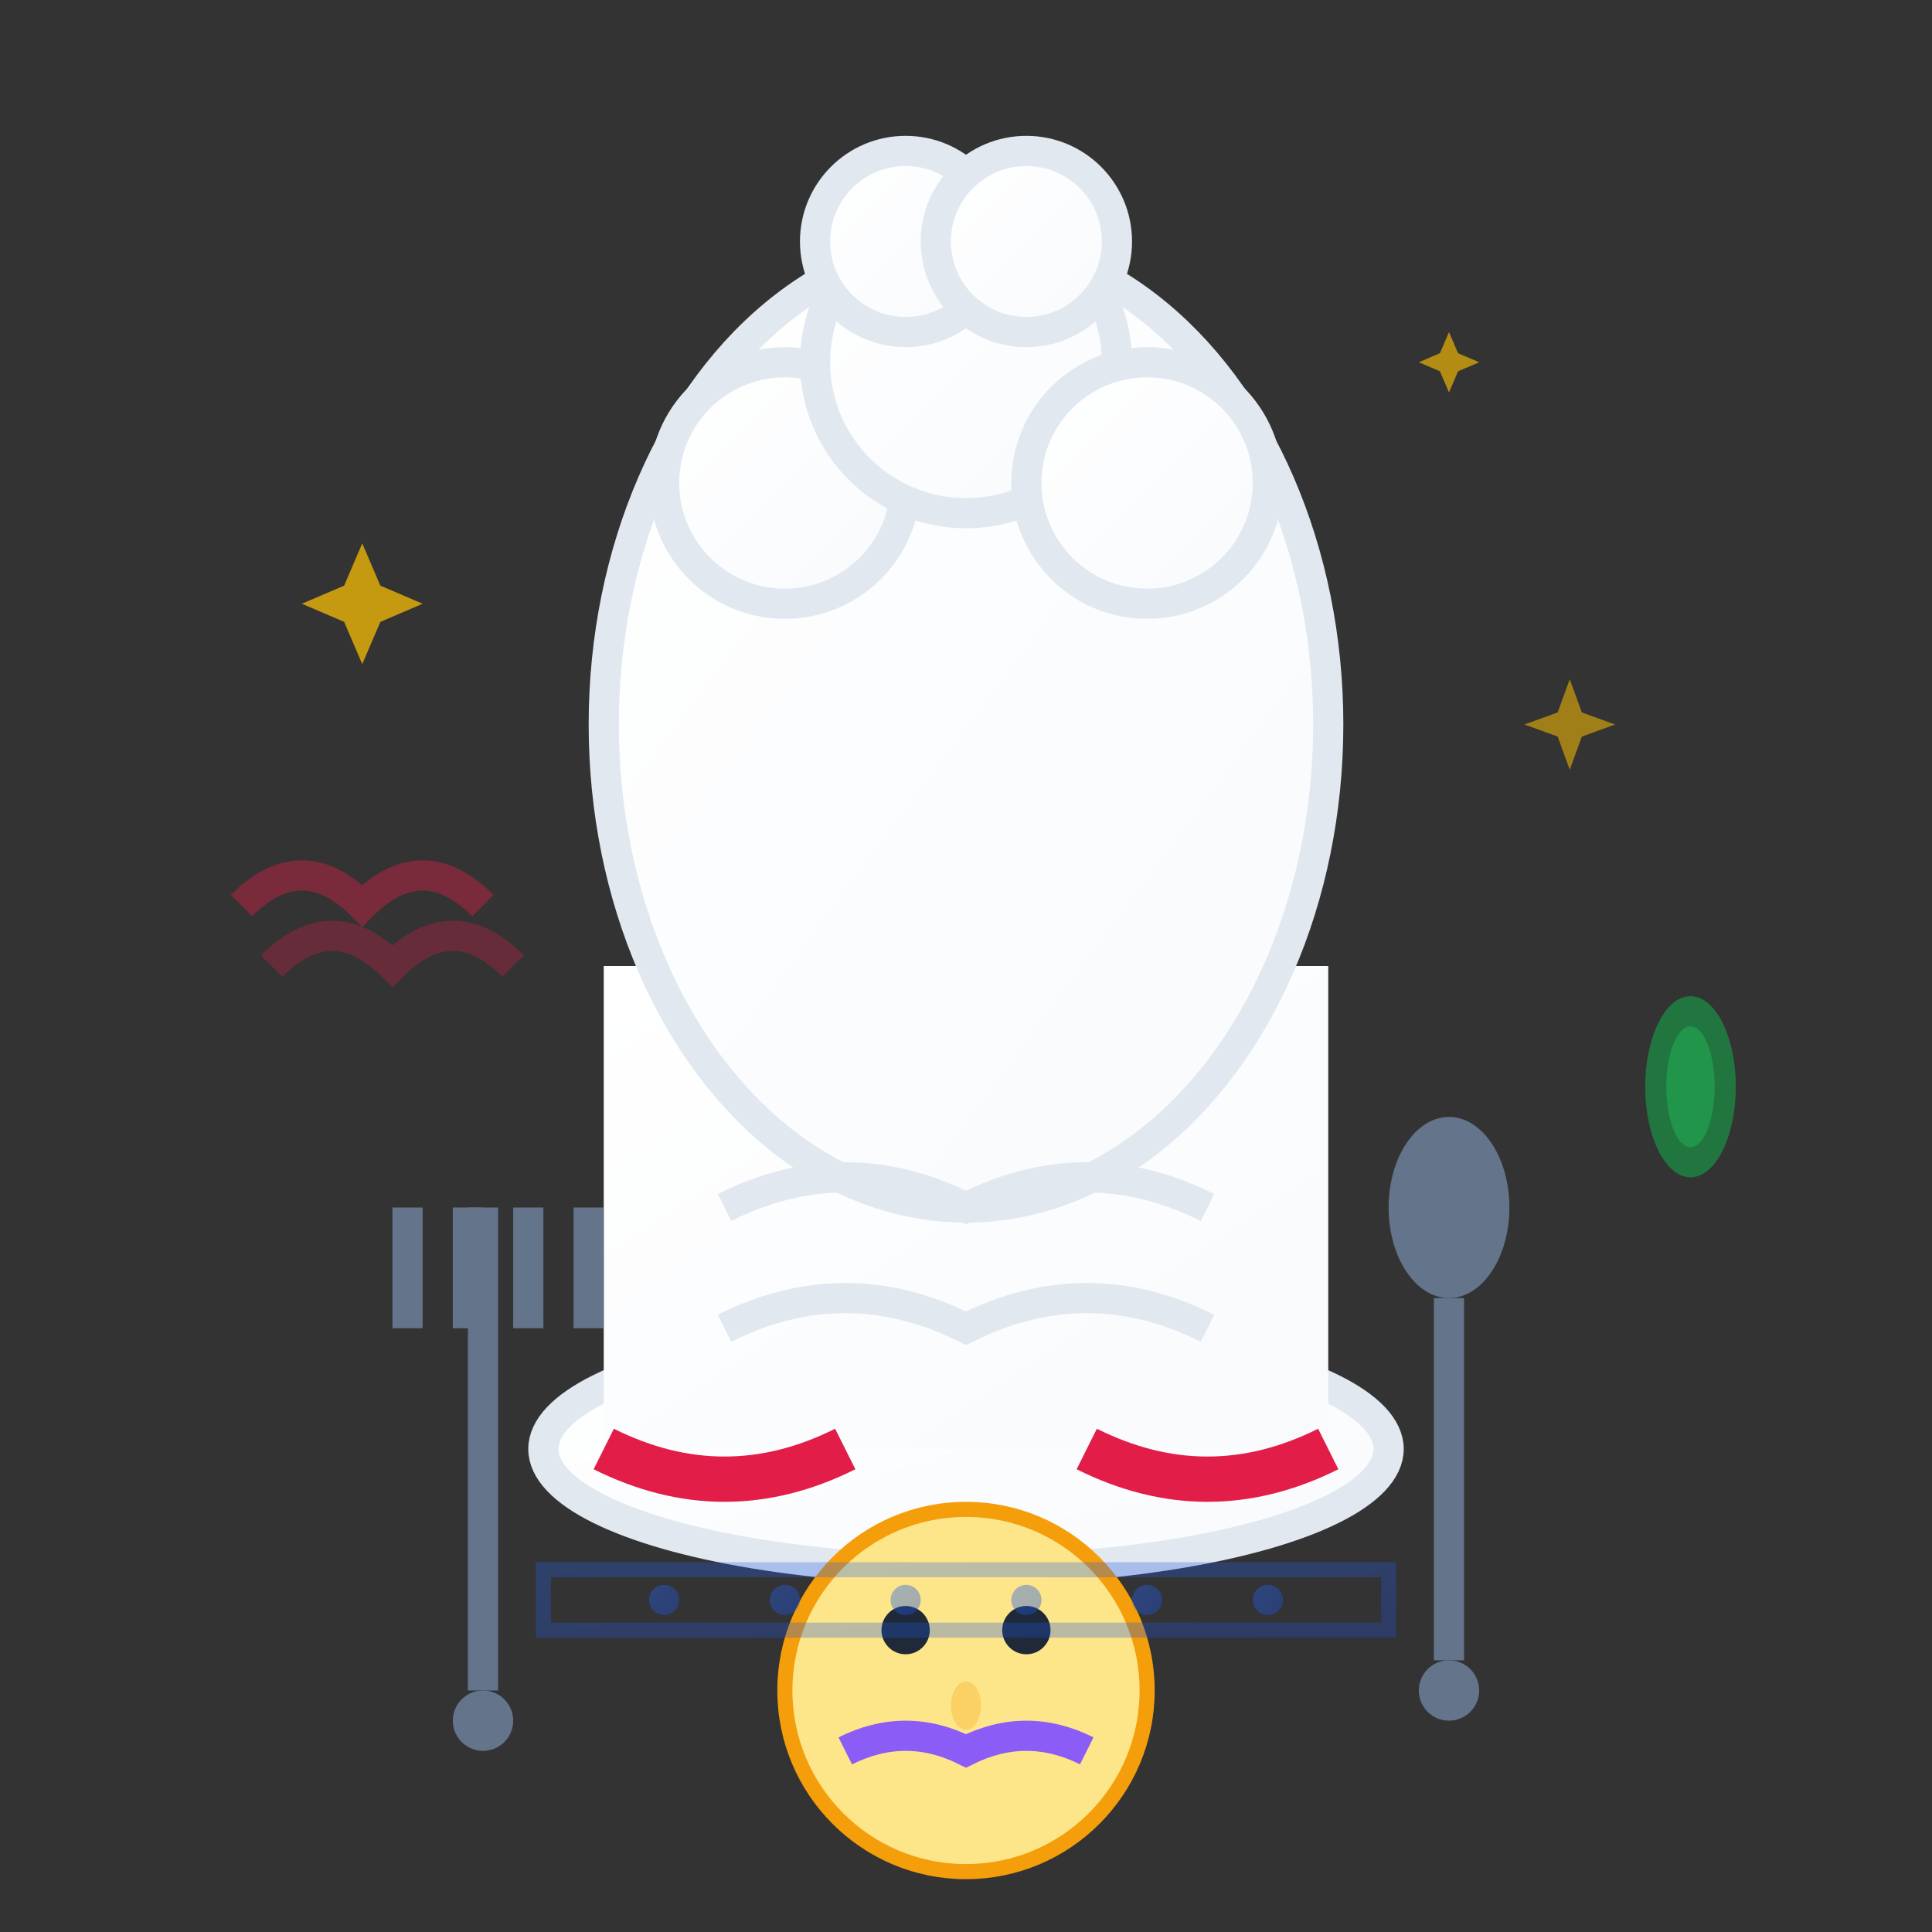 <svg width="64" height="64" viewBox="0 0 64 64" fill="none" xmlns="http://www.w3.org/2000/svg">
  <rect x="0" y="0" width="64" height="64" fill="#333333" stroke="none"/>
  <defs>
    <linearGradient id="chefGradient" x1="0%" y1="0%" x2="100%" y2="100%">
      <stop offset="0%" style="stop-color:#2563eb"/>
      <stop offset="100%" style="stop-color:#1d4ed8"/>
    </linearGradient>
    <linearGradient id="hatGradient" x1="0%" y1="0%" x2="100%" y2="100%">
      <stop offset="0%" style="stop-color:#ffffff"/>
      <stop offset="100%" style="stop-color:#f8fafc"/>
    </linearGradient>
  </defs>
  
  <!-- Chef's hat main body -->
  <ellipse cx="32" cy="48" rx="14" ry="4" fill="url(#hatGradient)" stroke="#e2e8f0"/>
  <rect x="20" y="32" width="24" height="16" fill="url(#hatGradient)"/>
  
  <!-- Chef's hat top (puffy part) -->
  <ellipse cx="32" cy="24" rx="12" ry="16" fill="url(#hatGradient)" stroke="#e2e8f0"/>
  
  <!-- Hat pleats/folds -->
  <path d="M24,40 Q28,38 32,40 Q36,38 40,40" stroke="#e2e8f0" stroke-width="1" fill="none"/>
  <path d="M24,44 Q28,42 32,44 Q36,42 40,44" stroke="#e2e8f0" stroke-width="1" fill="none"/>
  
  <!-- Chef's hat puffs -->
  <circle cx="26" cy="16" r="4" fill="url(#hatGradient)" stroke="#e2e8f0"/>
  <circle cx="32" cy="12" r="5" fill="url(#hatGradient)" stroke="#e2e8f0"/>
  <circle cx="38" cy="16" r="4" fill="url(#hatGradient)" stroke="#e2e8f0"/>
  <circle cx="30" cy="8" r="3" fill="url(#hatGradient)" stroke="#e2e8f0"/>
  <circle cx="34" cy="8" r="3" fill="url(#hatGradient)" stroke="#e2e8f0"/>
  
  <!-- Chef's face (simplified) -->
  <circle cx="32" cy="56" r="6" fill="#fde68a" stroke="#f59e0b" stroke-width="0.5"/>
  
  <!-- Eyes -->
  <circle cx="30" cy="54" r="0.8" fill="#1f2937"/>
  <circle cx="34" cy="54" r="0.8" fill="#1f2937"/>
  
  <!-- Nose -->
  <ellipse cx="32" cy="56.5" rx="0.5" ry="0.8" fill="#f59e0b" opacity="0.3"/>
  
  <!-- Mustache -->
  <path d="M28,58 Q30,57 32,58 Q34,57 36,58" stroke="#8b5cf6" stroke-width="1" fill="none"/>
  
  <!-- Cooking utensils crossed behind -->
  <g transform="translate(48,40)">
    <!-- Spoon -->
    <ellipse cx="0" cy="0" rx="2" ry="3" fill="#64748b"/>
    <rect x="-0.5" y="3" width="1" height="12" fill="#64748b"/>
    <circle cx="0" cy="16" r="1" fill="#64748b"/>
  </g>
  
  <g transform="translate(16,40)">
    <!-- Fork -->
    <rect x="-0.5" y="0" width="1" height="16" fill="#64748b"/>
    <rect x="-3" y="0" width="1" height="4" fill="#64748b"/>
    <rect x="-1" y="0" width="1" height="4" fill="#64748b"/>
    <rect x="1" y="0" width="1" height="4" fill="#64748b"/>
    <rect x="3" y="0" width="1" height="4" fill="#64748b"/>
    <circle cx="0" cy="17" r="1" fill="#64748b"/>
  </g>
  
  <!-- Chef's apron strings -->
  <path d="M20,48 Q24,50 28,48" stroke="#e11d48" stroke-width="1.5" fill="none"/>
  <path d="M36,48 Q40,50 44,48" stroke="#e11d48" stroke-width="1.5" fill="none"/>
  
  <!-- Stars indicating expertise -->
  <g transform="translate(12,20)">
    <path d="M0,-2 L0.6,-0.6 L2,0 L0.6,0.6 L0,2 L-0.6,0.6 L-2,0 L-0.6,-0.6 Z" 
          fill="#eab308" opacity="0.8"/>
  </g>
  
  <g transform="translate(52,24)">
    <path d="M0,-1.5 L0.4,-0.4 L1.5,0 L0.4,0.4 L0,1.5 L-0.4,0.4 L-1.5,0 L-0.4,-0.4 Z" 
          fill="#eab308" opacity="0.6"/>
  </g>
  
  <g transform="translate(48,12)">
    <path d="M0,-1 L0.3,-0.3 L1,0 L0.3,0.3 L0,1 L-0.3,0.3 L-1,0 L-0.3,-0.3 Z" 
          fill="#eab308" opacity="0.7"/>
  </g>
  
  <!-- Steam/aroma lines -->
  <g transform="translate(8,30)">
    <path d="M0,0 Q2,-2 4,0 Q6,-2 8,0" stroke="#e11d48" stroke-width="1" fill="none" opacity="0.4"/>
    <path d="M1,2 Q3,0 5,2 Q7,0 9,2" stroke="#e11d48" stroke-width="1" fill="none" opacity="0.3"/>
  </g>
  
  <!-- Czech cultural elements -->
  <g transform="translate(56,36)">
    <!-- Small hop design -->
    <ellipse cx="0" cy="0" rx="1.5" ry="3" fill="#16a34a" opacity="0.6"/>
    <ellipse cx="0" cy="0" rx="0.8" ry="2" fill="#22c55e" opacity="0.4"/>
  </g>
  
  <!-- Traditional pattern border -->
  <rect x="18" y="52" width="28" height="2" fill="none" stroke="url(#chefGradient)" stroke-width="0.5" opacity="0.3"/>
  <circle cx="22" cy="53" r="0.5" fill="url(#chefGradient)" opacity="0.4"/>
  <circle cx="26" cy="53" r="0.5" fill="url(#chefGradient)" opacity="0.4"/>
  <circle cx="30" cy="53" r="0.5" fill="url(#chefGradient)" opacity="0.4"/>
  <circle cx="34" cy="53" r="0.5" fill="url(#chefGradient)" opacity="0.4"/>
  <circle cx="38" cy="53" r="0.5" fill="url(#chefGradient)" opacity="0.4"/>
  <circle cx="42" cy="53" r="0.5" fill="url(#chefGradient)" opacity="0.4"/>
</svg>
